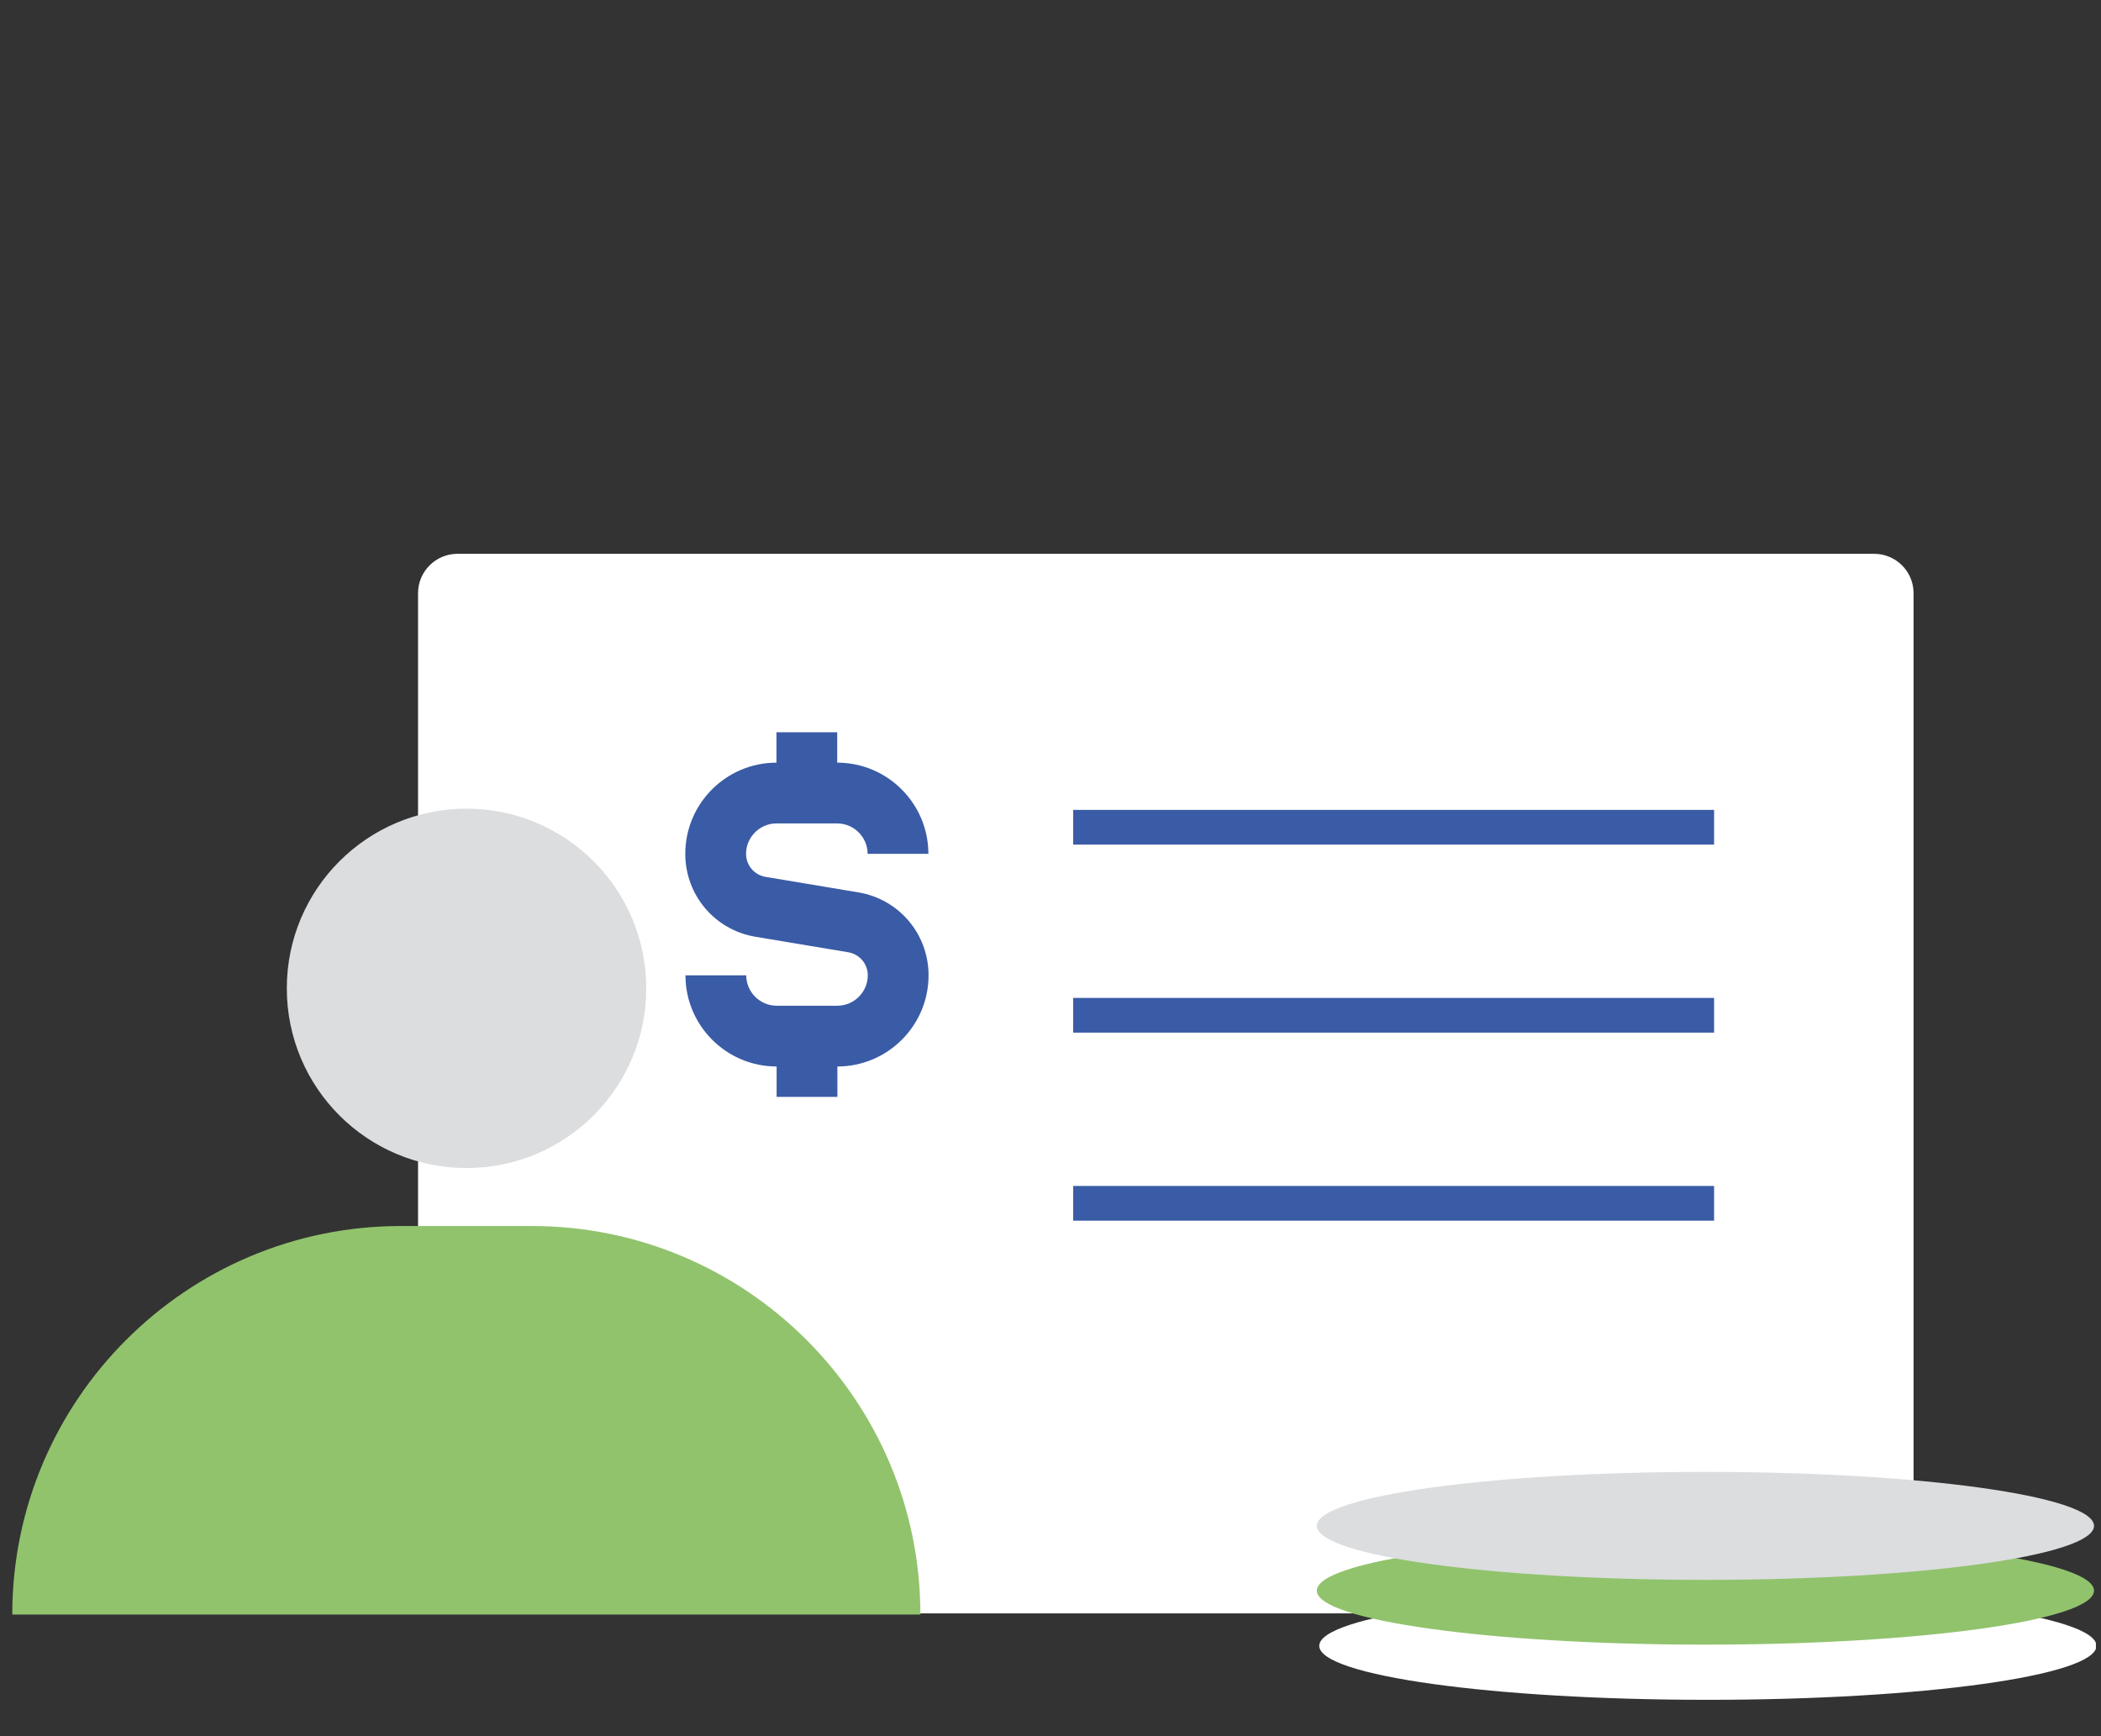 <svg xmlns="http://www.w3.org/2000/svg" width="121" height="100" viewBox="0 0 121 100" fill="none"><rect x="0" y="0" width="121" height="100" fill="#333333" stroke="none"/><g clip-path="url(#clip0_2599_24595)"><path d="M107.936 31.9H26.346C25.093 31.9 24.076 32.917 24.076 34.17V90.66C24.076 91.914 25.093 92.93 26.346 92.93H107.936C109.19 92.93 110.206 91.914 110.206 90.66V34.17C110.206 32.917 109.19 31.9 107.936 31.9Z" fill="white"></path><path d="M42.967 49.18C42.967 49.84 43.437 50.4 44.097 50.51L49.427 51.4C51.777 51.79 53.477 53.8 53.477 56.18C53.477 59.08 51.117 61.43 48.227 61.43V63.18H44.727V61.43C41.827 61.43 39.477 59.07 39.477 56.18H42.977C42.977 57.14 43.767 57.93 44.727 57.93H48.227C49.187 57.93 49.977 57.14 49.977 56.18C49.977 55.52 49.507 54.96 48.847 54.85L43.517 53.96C41.167 53.57 39.467 51.56 39.467 49.18C39.467 46.28 41.827 43.93 44.717 43.93V42.18H48.217V43.93C51.117 43.93 53.467 46.29 53.467 49.18H49.967C49.967 48.22 49.177 47.43 48.217 47.43H44.717C43.757 47.43 42.967 48.22 42.967 49.18Z" fill="#3A5BA6"></path><path d="M61.807 47.65H98.717" stroke="#3A5BA6" stroke-width="2" stroke-miterlimit="10"></path><path d="M61.807 58.48H98.717" stroke="#3A5BA6" stroke-width="2" stroke-miterlimit="10"></path><path d="M61.807 69.311H98.717" stroke="#3A5BA6" stroke-width="2" stroke-miterlimit="10"></path><path d="M26.868 67.28C32.578 67.28 37.218 62.65 37.218 56.93C37.218 51.21 32.588 46.58 26.868 46.58C21.148 46.58 16.518 51.21 16.518 56.93C16.518 62.65 21.148 67.28 26.868 67.28Z" fill="#DCDDDF"></path><path d="M23.097 70.619H30.627C42.977 70.619 53.007 80.649 53.007 92.999H0.707C0.707 80.649 10.737 70.619 23.087 70.619H23.097Z" fill="#91C36D"></path><path d="M98.359 97.911C110.719 97.911 120.739 96.519 120.739 94.801C120.739 93.084 110.719 91.691 98.359 91.691C85.998 91.691 75.978 93.084 75.978 94.801C75.978 96.519 85.998 97.911 98.359 97.911Z" fill="white"></path><path d="M98.218 94.732C110.578 94.732 120.598 93.339 120.598 91.622C120.598 89.904 110.578 88.512 98.218 88.512C85.858 88.512 75.838 89.904 75.838 91.622C75.838 93.339 85.858 94.732 98.218 94.732Z" fill="#91C36D"></path><path d="M98.218 91.001C110.578 91.001 120.598 89.609 120.598 87.891C120.598 86.174 110.578 84.781 98.218 84.781C85.858 84.781 75.838 86.174 75.838 87.891C75.838 89.609 85.858 91.001 98.218 91.001Z" fill="#DCDDDF"></path></g><defs><clipPath id="clip0_2599_24595"><rect width="120" height="100" fill="white" transform="translate(0.707)"></rect></clipPath></defs></svg>